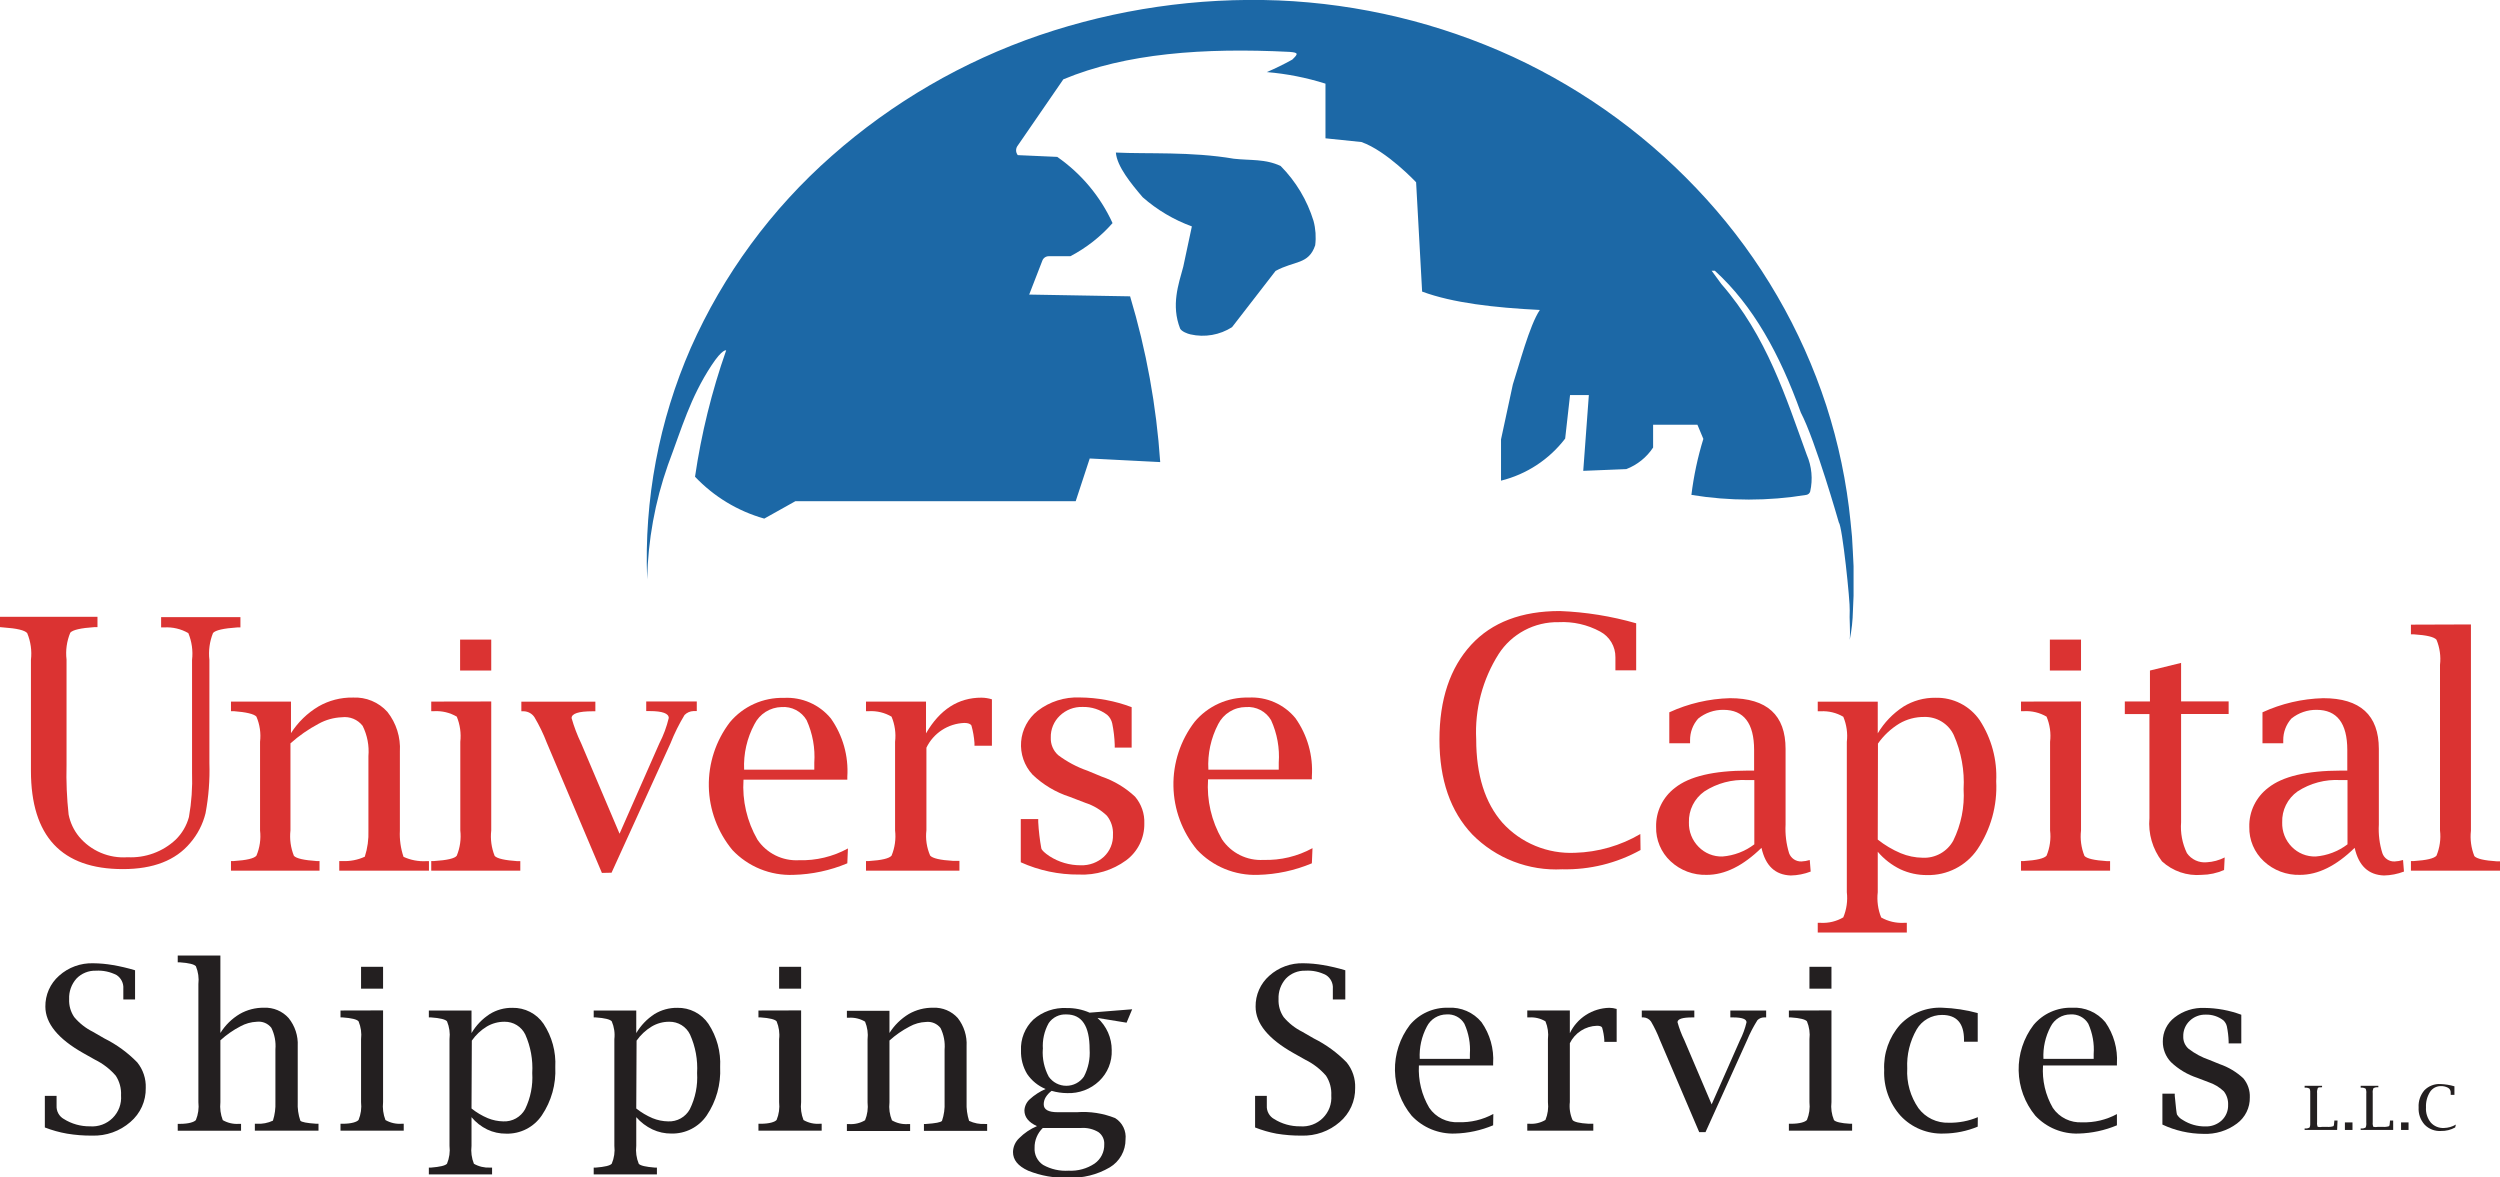 <svg width="206" height="97" viewBox="0 0 206 97" fill="none" xmlns="http://www.w3.org/2000/svg">
<g clip-path="url(#clip0_5_17)">
<path d="M91.948 12.57C94.514 12.698 98.15 12.477 101.674 13.08C103.06 13.233 104.24 13.08 105.523 13.675C106.782 14.946 107.712 16.5 108.235 18.205C108.41 18.859 108.456 19.54 108.372 20.211C107.833 21.817 106.661 21.469 105.104 22.327L101.52 26.959C101.018 27.279 100.457 27.497 99.87 27.599C99.282 27.701 98.68 27.686 98.099 27.554C97.85 27.503 97.371 27.316 97.243 27.078C96.49 25.149 97.106 23.432 97.5 21.979L98.21 18.656C96.719 18.112 95.344 17.297 94.155 16.25C93.214 15.146 92.034 13.709 91.948 12.57Z" fill="#1C68A6"/>
<path d="M152.674 45.445L152.605 44.221L152.486 43.005C152.164 39.745 151.493 36.529 150.484 33.41C148.43 27.119 145.067 21.327 140.612 16.412C136.146 11.476 130.723 7.486 124.668 4.683C118.591 1.893 112.023 0.314 105.335 0.034C98.656 -0.223 91.985 0.748 85.661 2.898C79.354 5.056 73.539 8.432 68.553 12.834C63.57 17.216 59.602 22.617 56.919 28.668C54.295 34.673 53.067 41.189 53.326 47.731C53.393 44.522 53.971 41.344 55.037 38.314C56.192 35.237 56.876 32.773 58.63 30.104C59.554 28.702 59.836 28.872 59.836 28.872C58.648 32.253 57.789 35.739 57.27 39.283C58.823 40.924 60.795 42.117 62.975 42.733L65.542 41.297H88.638L89.793 37.779L95.601 38.076C95.288 33.446 94.456 28.865 93.12 24.418L84.805 24.273L85.892 21.469C85.933 21.363 86.006 21.272 86.101 21.208C86.196 21.145 86.308 21.111 86.422 21.112H88.201C89.518 20.422 90.695 19.497 91.674 18.384C90.674 16.192 89.1 14.307 87.115 12.927L83.865 12.783C83.775 12.67 83.726 12.531 83.726 12.388C83.726 12.244 83.775 12.105 83.865 11.992L87.62 6.536C92.752 4.394 99.168 3.918 106.259 4.275C107.003 4.335 106.986 4.428 106.482 4.913C105.801 5.291 105.102 5.634 104.386 5.941C106.028 6.077 107.649 6.397 109.219 6.893V11.397L112.179 11.703C114.257 12.426 116.687 15.018 116.687 15.018L117.183 24.027C119.706 24.962 123.128 25.353 126.883 25.54C126.028 26.806 125.172 30.112 124.659 31.676L123.684 36.206V39.606C125.792 39.082 127.657 37.859 128.97 36.138L129.372 32.552H130.921L130.459 38.798L134.009 38.654C134.913 38.305 135.685 37.684 136.216 36.878V34.999H139.868L140.356 36.164C139.892 37.67 139.563 39.215 139.372 40.779C142.507 41.294 145.706 41.294 148.841 40.779C148.914 40.767 148.982 40.735 149.038 40.687C149.094 40.639 149.135 40.577 149.158 40.507C149.39 39.491 149.291 38.429 148.876 37.473C147.165 32.773 145.599 27.716 141.844 23.407L141.04 22.31H141.305C144.453 25.174 146.652 29.177 148.388 33.996C149.594 36.291 151.519 43.048 151.519 43.048C151.81 43.362 152.46 49.609 152.417 50.306C152.374 51.003 152.485 51.913 152.417 52.728C152.578 51.931 152.666 51.12 152.682 50.306L152.734 49.091V46.652L152.674 45.445Z" fill="#1C68A6"/>
<path d="M23.977 60.411C24.549 59.511 25.325 58.758 26.244 58.21C27.103 57.715 28.082 57.463 29.075 57.479C29.609 57.452 30.142 57.544 30.635 57.749C31.128 57.953 31.568 58.265 31.924 58.661C32.654 59.588 33.019 60.748 32.95 61.924V68.434C32.913 69.169 33.014 69.904 33.25 70.602C33.83 70.87 34.467 70.993 35.106 70.959H35.346V71.741H27.955V70.95H28.194C28.836 70.983 29.476 70.861 30.059 70.593C30.285 69.894 30.386 69.16 30.358 68.426V62.307C30.431 61.446 30.265 60.582 29.88 59.808C29.681 59.552 29.419 59.352 29.119 59.228C28.819 59.104 28.491 59.061 28.169 59.102C27.497 59.129 26.84 59.312 26.253 59.638C25.417 60.081 24.639 60.623 23.934 61.253V68.426C23.854 69.135 23.951 69.853 24.217 70.517C24.405 70.738 25.072 70.882 26.081 70.95H26.329V71.741H19.033V70.95H19.272C20.316 70.882 20.94 70.738 21.129 70.508C21.407 69.851 21.51 69.134 21.428 68.426V61.125C21.512 60.42 21.409 59.705 21.129 59.051C20.94 58.831 20.273 58.678 19.272 58.601H19.033V57.811H23.977V60.411Z" fill="#DB3332"/>
<path d="M40.478 57.802V68.434C40.398 69.144 40.495 69.862 40.76 70.525C40.949 70.746 41.616 70.891 42.625 70.959H42.873V71.741H35.534V70.95H35.773C36.825 70.882 37.484 70.738 37.638 70.508C37.909 69.849 38.009 69.133 37.929 68.426V61.125C38.008 60.421 37.908 59.708 37.638 59.051C37.075 58.722 36.426 58.565 35.773 58.601H35.534V57.811L40.478 57.802ZM37.912 55.252V52.703H40.478V55.252H37.912Z" fill="#DB3332"/>
<path d="M49.597 71.928L45.063 61.219C44.782 60.483 44.438 59.772 44.036 59.094C43.942 58.953 43.815 58.835 43.667 58.751C43.518 58.667 43.352 58.618 43.181 58.61H42.959V57.819H49.058V58.61H48.81C47.689 58.61 47.099 58.797 47.099 59.171C47.303 59.889 47.569 60.589 47.894 61.261L51.051 68.698L54.327 61.261C54.671 60.595 54.932 59.891 55.106 59.162C55.106 58.788 54.584 58.593 53.54 58.593H53.249V57.802H57.415V58.593H57.141C56.864 58.602 56.6 58.718 56.406 58.916C55.956 59.658 55.569 60.437 55.251 61.244L50.392 71.911L49.597 71.928Z" fill="#DB3332"/>
<path d="M69.819 71.137C68.412 71.728 66.906 72.051 65.379 72.089C64.442 72.126 63.508 71.963 62.64 71.609C61.772 71.256 60.991 70.721 60.349 70.041C59.129 68.564 58.444 66.722 58.407 64.811C58.37 62.901 58.982 61.033 60.144 59.511C60.685 58.863 61.368 58.346 62.14 57.998C62.912 57.651 63.753 57.482 64.601 57.505C65.334 57.465 66.067 57.599 66.739 57.894C67.411 58.19 68.003 58.639 68.467 59.205C69.452 60.607 69.929 62.3 69.819 64.007V64.245H61.264C61.151 65.967 61.549 67.684 62.411 69.183C62.783 69.737 63.294 70.185 63.895 70.484C64.495 70.782 65.163 70.919 65.832 70.882C67.241 70.924 68.635 70.589 69.87 69.913L69.819 71.137ZM61.264 63.42H67.098V62.851C67.18 61.647 66.963 60.441 66.465 59.341C66.257 58.986 65.953 58.696 65.587 58.505C65.221 58.314 64.808 58.23 64.395 58.261C63.932 58.273 63.48 58.41 63.088 58.657C62.697 58.904 62.38 59.252 62.171 59.664C61.55 60.816 61.255 62.114 61.316 63.42H61.264Z" fill="#DB3332"/>
<path d="M76.337 61.61V68.409C76.252 69.121 76.359 69.842 76.645 70.5C76.841 70.729 77.5 70.874 78.501 70.933H79.057V71.741H71.358V70.95H71.606C72.65 70.882 73.266 70.738 73.463 70.508C73.737 69.85 73.837 69.133 73.754 68.426V61.125C73.838 60.421 73.738 59.706 73.463 59.052C72.902 58.722 72.256 58.566 71.606 58.601H71.358V57.811H76.303V60.428C77.443 58.462 78.969 57.482 80.879 57.488C81.169 57.492 81.457 57.538 81.734 57.624V61.448H80.297V61.219C80.262 60.736 80.179 60.258 80.049 59.791C79.972 59.647 79.776 59.57 79.459 59.57C78.801 59.596 78.163 59.799 77.612 60.159C77.062 60.518 76.621 61.02 76.337 61.61Z" fill="#DB3332"/>
<path d="M84.112 71.052V67.491H85.55V67.738C85.589 68.468 85.675 69.194 85.806 69.913C85.858 70.075 86.088 70.287 86.482 70.551C87.246 71.043 88.138 71.303 89.048 71.299C89.756 71.325 90.445 71.071 90.964 70.593C91.21 70.361 91.404 70.08 91.532 69.768C91.661 69.456 91.721 69.12 91.709 68.783C91.74 68.219 91.563 67.663 91.212 67.219C90.712 66.735 90.106 66.372 89.442 66.157L88.133 65.655C86.989 65.283 85.945 64.659 85.079 63.828C84.743 63.463 84.487 63.034 84.325 62.567C84.164 62.099 84.101 61.604 84.14 61.111C84.179 60.619 84.32 60.139 84.554 59.703C84.788 59.267 85.109 58.883 85.498 58.576C86.488 57.811 87.719 57.42 88.971 57.471C90.433 57.482 91.882 57.752 93.248 58.27V61.601H91.854V61.363C91.835 60.778 91.766 60.195 91.649 59.621C91.591 59.346 91.448 59.096 91.238 58.907C90.654 58.465 89.936 58.234 89.202 58.253C88.857 58.242 88.513 58.3 88.191 58.424C87.87 58.548 87.576 58.736 87.329 58.975C87.084 59.208 86.891 59.49 86.763 59.802C86.635 60.114 86.574 60.449 86.585 60.785C86.574 61.054 86.623 61.322 86.728 61.57C86.833 61.819 86.991 62.041 87.192 62.222C87.924 62.772 88.737 63.205 89.604 63.505L90.793 63.998C91.813 64.348 92.746 64.91 93.531 65.647C94.053 66.263 94.325 67.052 94.292 67.857C94.302 68.444 94.171 69.025 93.911 69.553C93.651 70.08 93.268 70.539 92.795 70.891C91.671 71.714 90.297 72.128 88.903 72.064C87.251 72.077 85.616 71.731 84.112 71.052Z" fill="#DB3332"/>
<path d="M108.098 71.137C106.692 71.729 105.186 72.052 103.659 72.089C102.72 72.123 101.784 71.955 100.916 71.597C100.048 71.24 99.268 70.7 98.629 70.015C97.409 68.538 96.727 66.695 96.691 64.784C96.655 62.873 97.269 61.007 98.432 59.485C98.972 58.837 99.653 58.32 100.423 57.972C101.194 57.625 102.034 57.456 102.88 57.479C103.614 57.439 104.347 57.572 105.019 57.868C105.691 58.163 106.283 58.612 106.747 59.179C107.736 60.58 108.212 62.274 108.098 63.981V64.219H99.544C99.426 65.941 99.825 67.66 100.69 69.157C101.061 69.713 101.572 70.163 102.172 70.461C102.773 70.76 103.442 70.896 104.112 70.857C105.521 70.899 106.915 70.565 108.15 69.888L108.098 71.137ZM99.544 63.42H105.369V62.851C105.455 61.647 105.238 60.44 104.736 59.34C104.529 58.985 104.224 58.696 103.858 58.505C103.492 58.314 103.079 58.229 102.666 58.261C102.192 58.263 101.728 58.394 101.325 58.642C100.922 58.889 100.596 59.243 100.382 59.663C99.777 60.82 99.496 62.118 99.57 63.42H99.544Z" fill="#DB3332"/>
<path d="M145.146 69.862C143.623 71.35 142.126 72.089 140.638 72.089C140.091 72.106 139.545 72.016 139.033 71.824C138.521 71.631 138.052 71.34 137.653 70.967C137.265 70.605 136.959 70.166 136.754 69.678C136.549 69.191 136.45 68.665 136.464 68.137C136.449 67.516 136.582 66.901 136.853 66.341C137.123 65.781 137.524 65.293 138.021 64.916C139.201 63.975 141.197 63.502 144.008 63.497H144.539V61.797C144.539 59.587 143.683 58.491 142.015 58.491C141.256 58.48 140.517 58.736 139.928 59.213C139.492 59.706 139.255 60.342 139.261 60.998V61.244H137.55V58.695C139.118 57.972 140.818 57.576 142.546 57.53C145.608 57.53 147.131 58.924 147.131 61.712V67.942C147.088 68.74 147.187 69.54 147.421 70.304C147.497 70.51 147.636 70.686 147.819 70.809C148.002 70.931 148.219 70.992 148.439 70.984C148.672 70.973 148.901 70.933 149.124 70.865L149.201 71.817C148.676 72.019 148.121 72.129 147.558 72.14C146.275 72.089 145.48 71.35 145.146 69.862ZM144.556 69.573V64.278H143.957C142.715 64.209 141.482 64.536 140.441 65.213C140.034 65.501 139.704 65.884 139.481 66.329C139.259 66.774 139.151 67.267 139.167 67.763C139.156 68.135 139.22 68.505 139.357 68.851C139.494 69.197 139.7 69.513 139.962 69.778C140.216 70.04 140.522 70.246 140.861 70.383C141.2 70.521 141.564 70.587 141.93 70.576C142.884 70.5 143.796 70.152 144.556 69.573Z" fill="#DB3332"/>
<path d="M154.727 70.185V73.517C154.646 74.224 154.743 74.939 155.009 75.599C155.578 75.922 156.228 76.075 156.882 76.041H157.122V76.84H149.782V76.041H150.03C150.68 76.076 151.326 75.92 151.887 75.591C152.161 74.936 152.261 74.222 152.178 73.517V61.134C152.262 60.429 152.162 59.715 151.887 59.06C151.326 58.731 150.68 58.574 150.03 58.609H149.782V57.819H154.727V60.428C155.252 59.544 155.975 58.791 156.84 58.227C157.632 57.737 158.549 57.484 159.483 57.496C160.2 57.477 160.91 57.638 161.548 57.963C162.187 58.288 162.732 58.768 163.135 59.357C164.103 60.85 164.576 62.607 164.487 64.38C164.59 66.371 164.044 68.341 162.93 69.998C162.472 70.663 161.854 71.204 161.133 71.572C160.412 71.94 159.609 72.124 158.798 72.106C158.036 72.114 157.282 71.951 156.591 71.63C155.876 71.282 155.24 70.79 154.727 70.185ZM154.727 69.182C155.303 69.639 155.939 70.017 156.617 70.304C157.192 70.543 157.808 70.67 158.431 70.678C158.94 70.701 159.445 70.582 159.89 70.334C160.334 70.086 160.7 69.72 160.946 69.276C161.595 67.957 161.89 66.493 161.801 65.026C161.889 63.496 161.611 61.967 160.988 60.564C160.771 60.106 160.424 59.721 159.989 59.457C159.554 59.192 159.051 59.06 158.542 59.077C157.826 59.072 157.122 59.26 156.506 59.621C155.811 60.044 155.211 60.605 154.744 61.27L154.727 69.182Z" fill="#DB3332"/>
<path d="M171.476 57.802V68.434C171.395 69.144 171.492 69.862 171.758 70.525C171.946 70.746 172.571 70.891 173.623 70.959H173.871V71.741H166.531V70.95H166.779C167.823 70.882 168.439 70.738 168.636 70.508C168.91 69.85 169.01 69.133 168.926 68.426V61.125C169.011 60.421 168.911 59.706 168.636 59.051C168.075 58.722 167.429 58.566 166.779 58.601H166.531V57.811L171.476 57.802ZM168.909 55.252V52.703H171.476V55.252H168.909Z" fill="#DB3332"/>
<path d="M183.263 71.69C182.681 71.945 182.052 72.081 181.415 72.089C180.823 72.139 180.226 72.067 179.663 71.875C179.101 71.683 178.585 71.377 178.148 70.976C177.369 69.955 177 68.682 177.113 67.406V58.839H175.085V57.802H177.156V55.252L179.722 54.623V57.794H183.64V58.831H179.722V67.746C179.654 68.623 179.819 69.502 180.201 70.296C180.381 70.555 180.627 70.762 180.914 70.895C181.201 71.028 181.519 71.082 181.835 71.052C182.351 71.023 182.855 70.887 183.314 70.653L183.263 71.69Z" fill="#DB3332"/>
<path d="M194.024 69.862C192.502 71.35 191.005 72.089 189.516 72.089C188.414 72.122 187.343 71.718 186.539 70.967C186.15 70.606 185.843 70.167 185.636 69.679C185.43 69.192 185.33 68.666 185.342 68.137C185.327 67.516 185.46 66.901 185.731 66.341C186.002 65.781 186.402 65.293 186.899 64.916C188.079 63.975 190.075 63.502 192.887 63.497H193.417V61.797C193.417 59.587 192.561 58.491 190.893 58.491C190.134 58.48 189.395 58.736 188.806 59.213C188.371 59.706 188.133 60.342 188.139 60.998V61.244H186.428V58.695C187.999 57.971 189.702 57.575 191.432 57.53C194.483 57.53 196.012 58.924 196.017 61.712V67.942C195.971 68.74 196.069 69.54 196.308 70.304C196.38 70.511 196.517 70.689 196.699 70.811C196.881 70.934 197.098 70.995 197.318 70.984C197.553 70.973 197.785 70.933 198.01 70.865L198.087 71.817C197.56 72.019 197.001 72.128 196.437 72.14C195.162 72.089 194.358 71.35 194.024 69.862ZM193.434 69.573V64.278H192.844C191.599 64.207 190.363 64.535 189.319 65.213C188.913 65.501 188.584 65.885 188.363 66.33C188.142 66.775 188.036 67.267 188.053 67.763C188.041 68.134 188.104 68.504 188.239 68.85C188.374 69.197 188.579 69.512 188.84 69.778C189.095 70.039 189.401 70.245 189.74 70.383C190.078 70.52 190.442 70.586 190.808 70.576C191.762 70.5 192.674 70.152 193.434 69.573Z" fill="#DB3332"/>
<path d="M203.605 51.454V68.452C203.525 69.161 203.622 69.879 203.887 70.543C204.084 70.763 204.7 70.908 205.76 70.976H206V71.741H198.661V70.951H198.909C199.952 70.882 200.568 70.738 200.765 70.508C201.039 69.85 201.139 69.134 201.056 68.426V54.785C201.138 54.081 201.038 53.367 200.765 52.712C200.568 52.482 199.952 52.337 198.909 52.27H198.661V51.471L203.605 51.454Z" fill="#DB3332"/>
<path d="M0 51.675V50.825H8.032V51.675H7.784C6.655 51.751 5.988 51.904 5.791 52.134C5.5 52.835 5.394 53.598 5.483 54.352V63.021C5.448 64.389 5.505 65.757 5.654 67.117C5.786 67.784 6.08 68.408 6.51 68.936C6.992 69.516 7.607 69.973 8.304 70.269C9 70.565 9.758 70.691 10.513 70.636C11.237 70.673 11.961 70.564 12.642 70.315C13.322 70.067 13.945 69.685 14.473 69.191C15 68.676 15.378 68.031 15.569 67.321C15.782 66.113 15.868 64.885 15.825 63.658V54.377C15.913 53.627 15.807 52.866 15.517 52.168C14.914 51.82 14.22 51.657 13.524 51.7H13.276V50.85H19.811V51.7H19.546C18.417 51.777 17.75 51.93 17.553 52.159C17.271 52.863 17.168 53.625 17.254 54.377V62.876C17.298 64.261 17.192 65.645 16.937 67.007C16.715 67.913 16.281 68.754 15.671 69.463C14.473 70.891 12.634 71.614 10.128 71.614C5.081 71.614 2.555 68.916 2.549 63.522V54.377C2.637 53.627 2.531 52.866 2.241 52.168C2.036 51.93 1.386 51.777 0.265 51.7L0 51.675Z" fill="#DB3332"/>
<path d="M135.181 70.041C133.212 71.133 130.985 71.682 128.731 71.63C127.362 71.702 125.994 71.484 124.717 70.99C123.44 70.496 122.283 69.738 121.323 68.766C119.515 66.862 118.611 64.256 118.611 60.947C118.611 57.638 119.481 55.035 121.22 53.136C122.931 51.275 125.386 50.349 128.525 50.349C130.658 50.431 132.772 50.771 134.821 51.36V55.236H133.11V54.964C133.11 54.692 133.11 54.42 133.11 54.156C133.115 53.723 133.001 53.297 132.779 52.924C132.557 52.55 132.237 52.245 131.853 52.04C130.807 51.472 129.622 51.204 128.431 51.267C127.45 51.248 126.48 51.479 125.615 51.939C124.749 52.399 124.016 53.072 123.487 53.893C122.159 55.991 121.514 58.446 121.639 60.922C121.639 63.862 122.366 66.157 123.804 67.797C124.555 68.624 125.482 69.275 126.518 69.702C127.553 70.13 128.671 70.324 129.791 70.27C131.685 70.214 133.533 69.682 135.163 68.724L135.181 70.041Z" fill="#DB3332"/>
<path d="M192.579 93.107H189.901V92.988H189.944C190.072 92.998 190.201 92.968 190.312 92.903C190.361 92.776 190.378 92.639 190.363 92.504V90.107C190.378 89.972 190.361 89.835 190.312 89.708C190.201 89.643 190.072 89.613 189.944 89.623H189.901V89.47H191.338V89.589C191.133 89.589 191.013 89.589 190.979 89.674C190.93 89.801 190.912 89.938 190.928 90.073V92.47C190.911 92.6 190.929 92.731 190.979 92.852C191.106 92.879 191.237 92.879 191.364 92.852H191.74C191.916 92.87 192.093 92.853 192.262 92.801C192.305 92.801 192.339 92.631 192.348 92.385V92.334H192.613L192.579 93.107Z" fill="#231F20"/>
<path d="M193.22 93.108V92.487H193.845V93.108H193.22Z" fill="#231F20"/>
<path d="M197.198 93.107H194.52V92.988H194.572C194.697 92.997 194.823 92.968 194.931 92.903C194.98 92.776 194.998 92.639 194.982 92.504V90.107C194.998 89.972 194.98 89.835 194.931 89.708C194.823 89.644 194.697 89.614 194.572 89.623H194.52V89.47H195.975V89.589H195.923C195.798 89.58 195.672 89.609 195.564 89.674C195.515 89.801 195.497 89.938 195.513 90.073V92.47C195.496 92.6 195.514 92.731 195.564 92.852C195.691 92.878 195.822 92.878 195.949 92.852H196.334C196.507 92.87 196.681 92.852 196.847 92.801C196.89 92.801 196.924 92.631 196.933 92.385V92.334H197.198V93.107Z" fill="#231F20"/>
<path d="M197.848 93.108V92.487H198.464V93.108H197.848Z" fill="#231F20"/>
<path d="M202.305 92.903C201.947 93.103 201.542 93.203 201.133 93.192C200.884 93.208 200.636 93.17 200.404 93.08C200.172 92.991 199.962 92.852 199.79 92.674C199.441 92.285 199.263 91.774 199.294 91.254C199.263 90.738 199.435 90.229 199.773 89.835C199.944 89.661 200.151 89.525 200.38 89.437C200.608 89.349 200.854 89.311 201.098 89.325C201.487 89.339 201.872 89.402 202.245 89.512V90.218H201.937V90.167C201.941 90.119 201.941 90.07 201.937 90.022C201.94 89.943 201.921 89.864 201.882 89.795C201.842 89.726 201.785 89.669 201.714 89.631C201.523 89.53 201.307 89.483 201.09 89.495C200.919 89.5 200.752 89.545 200.603 89.628C200.454 89.711 200.328 89.829 200.235 89.971C199.996 90.353 199.88 90.797 199.901 91.246C199.871 91.697 200.012 92.142 200.294 92.495C200.43 92.648 200.6 92.768 200.79 92.846C200.979 92.924 201.184 92.958 201.389 92.946C201.733 92.936 202.069 92.84 202.365 92.665L202.305 92.903Z" fill="#231F20"/>
<path d="M3.695 92.903V90.302H4.662V90.439C4.662 90.745 4.662 90.974 4.662 91.118C4.651 91.337 4.7 91.555 4.806 91.747C4.912 91.939 5.069 92.098 5.261 92.206C5.903 92.609 6.649 92.818 7.408 92.81C7.752 92.837 8.097 92.789 8.421 92.671C8.745 92.552 9.039 92.365 9.282 92.123C9.526 91.88 9.714 91.588 9.834 91.267C9.953 90.945 10.001 90.602 9.974 90.26C10.005 89.687 9.852 89.118 9.538 88.637C9.062 88.088 8.48 87.64 7.827 87.319L6.86 86.775C4.785 85.603 3.744 84.328 3.738 82.951C3.731 82.47 3.828 81.993 4.022 81.553C4.217 81.113 4.505 80.72 4.867 80.401C5.638 79.708 6.651 79.339 7.69 79.373C8.224 79.378 8.756 79.427 9.281 79.517C9.906 79.623 10.523 79.767 11.129 79.951V82.356H10.162V82.194C10.162 81.871 10.162 81.625 10.162 81.472C10.179 81.254 10.137 81.035 10.041 80.838C9.945 80.641 9.798 80.472 9.615 80.35C9.088 80.076 8.497 79.95 7.904 79.985C7.607 79.975 7.311 80.027 7.035 80.139C6.759 80.25 6.511 80.418 6.304 80.631C5.887 81.097 5.669 81.707 5.697 82.33C5.673 82.855 5.82 83.374 6.116 83.809C6.538 84.311 7.059 84.722 7.647 85.016L8.605 85.569C9.612 86.07 10.525 86.737 11.309 87.54C11.79 88.136 12.04 88.885 12.01 89.648C12.021 90.18 11.913 90.707 11.694 91.192C11.475 91.677 11.15 92.107 10.744 92.453C9.874 93.212 8.745 93.613 7.587 93.575C6.897 93.58 6.207 93.526 5.526 93.413C4.9 93.304 4.287 93.133 3.695 92.903Z" fill="#231F20"/>
<path d="M18.16 85.118C18.557 84.478 19.103 83.942 19.751 83.554C20.362 83.204 21.057 83.025 21.762 83.036C22.14 83.021 22.518 83.089 22.867 83.236C23.216 83.383 23.528 83.605 23.78 83.886C24.307 84.536 24.575 85.356 24.533 86.189V90.812C24.507 91.331 24.579 91.85 24.747 92.342C24.841 92.461 25.286 92.546 26.064 92.597H26.244V93.167H21V92.597H21.163C21.619 92.624 22.075 92.537 22.489 92.342C22.647 91.848 22.716 91.331 22.694 90.812V86.469C22.746 85.858 22.631 85.245 22.36 84.693C22.221 84.514 22.038 84.373 21.828 84.285C21.618 84.198 21.389 84.165 21.163 84.192C20.686 84.212 20.22 84.343 19.803 84.574C19.207 84.884 18.655 85.269 18.16 85.722V90.821C18.107 91.323 18.174 91.829 18.357 92.3C18.759 92.531 19.22 92.638 19.683 92.606H19.863V93.175H14.645V92.606H14.824C15.56 92.606 16.005 92.453 16.142 92.291C16.333 91.826 16.404 91.32 16.347 90.821V81.09C16.405 80.59 16.334 80.084 16.142 79.619C16.005 79.458 15.56 79.347 14.824 79.296H14.645V78.735H18.16V85.118Z" fill="#231F20"/>
<path d="M31.565 83.257V90.813C31.511 91.314 31.578 91.821 31.761 92.292C32.163 92.523 32.624 92.629 33.087 92.598H33.267V93.167H28.058V92.598H28.229C28.973 92.598 29.409 92.445 29.546 92.283C29.738 91.818 29.808 91.312 29.751 90.813V85.629C29.81 85.129 29.74 84.623 29.546 84.158C29.409 83.997 28.973 83.886 28.229 83.835H28.058V83.266L31.565 83.257ZM29.751 81.464V79.662H31.565V81.464H29.751Z" fill="#231F20"/>
<path d="M38.853 92.054V94.416C38.794 94.918 38.862 95.426 39.05 95.895C39.452 96.124 39.912 96.233 40.375 96.21H40.547V96.771H35.337V96.21H35.517C36.252 96.15 36.697 96.048 36.834 95.887C37.027 95.422 37.097 94.916 37.039 94.416V85.628C37.099 85.129 37.028 84.623 36.834 84.158C36.697 83.996 36.252 83.886 35.517 83.835H35.337V83.266H38.853V85.127C39.223 84.498 39.736 83.962 40.35 83.563C40.911 83.214 41.561 83.034 42.223 83.045C42.727 83.034 43.226 83.15 43.675 83.38C44.123 83.61 44.506 83.947 44.789 84.362C45.485 85.42 45.823 86.67 45.756 87.931C45.825 89.342 45.435 90.736 44.644 91.909C44.322 92.385 43.885 92.773 43.372 93.036C42.859 93.299 42.287 93.429 41.71 93.413C41.172 93.419 40.639 93.303 40.153 93.073C39.651 92.829 39.208 92.482 38.853 92.054ZM38.853 91.34C39.261 91.667 39.713 91.936 40.196 92.139C40.603 92.305 41.038 92.395 41.479 92.402C41.841 92.418 42.201 92.332 42.517 92.155C42.833 91.977 43.093 91.716 43.267 91.399C43.718 90.472 43.921 89.444 43.857 88.416C43.922 87.329 43.726 86.242 43.284 85.246C43.13 84.926 42.887 84.657 42.584 84.47C42.281 84.283 41.93 84.187 41.573 84.192C41.062 84.189 40.559 84.324 40.119 84.583C39.627 84.88 39.205 85.277 38.878 85.747L38.853 91.34Z" fill="#231F20"/>
<path d="M52.428 92.054V94.416C52.37 94.919 52.441 95.427 52.633 95.895C52.762 96.048 53.206 96.15 53.959 96.21H54.13V96.771H48.921V96.21H49.092C49.836 96.15 50.273 96.048 50.409 95.887C50.606 95.423 50.68 94.917 50.623 94.416V85.629C50.681 85.128 50.608 84.622 50.409 84.158C50.273 83.997 49.836 83.886 49.092 83.835H48.921V83.266H52.428V85.127C52.799 84.498 53.311 83.963 53.925 83.563C54.49 83.216 55.143 83.036 55.807 83.045C56.312 83.033 56.811 83.147 57.26 83.378C57.708 83.608 58.091 83.946 58.373 84.362C59.069 85.42 59.407 86.67 59.34 87.932C59.411 89.341 59.025 90.736 58.236 91.909C57.916 92.38 57.482 92.764 56.974 93.025C56.466 93.287 55.9 93.417 55.328 93.405C54.787 93.41 54.252 93.294 53.763 93.065C53.252 92.823 52.798 92.479 52.428 92.054ZM52.428 91.34C52.837 91.665 53.289 91.934 53.771 92.139C54.178 92.306 54.614 92.395 55.054 92.402C55.417 92.419 55.777 92.334 56.093 92.156C56.409 91.979 56.669 91.716 56.842 91.399C57.298 90.473 57.505 89.445 57.441 88.416C57.505 87.328 57.306 86.241 56.859 85.246C56.706 84.925 56.463 84.656 56.16 84.469C55.857 84.282 55.505 84.186 55.148 84.192C54.639 84.189 54.139 84.324 53.703 84.583C53.21 84.882 52.785 85.278 52.454 85.748L52.428 91.34Z" fill="#231F20"/>
<path d="M66.012 83.257V90.813C65.954 91.314 66.021 91.823 66.209 92.292C66.61 92.524 67.072 92.631 67.535 92.598H67.706V93.167H62.496V92.598H62.676C63.412 92.598 63.856 92.445 63.993 92.283C64.185 91.818 64.255 91.312 64.199 90.813V85.629C64.258 85.129 64.187 84.623 63.993 84.158C63.856 83.997 63.412 83.886 62.676 83.835H62.496V83.266L66.012 83.257ZM64.199 81.464V79.662H66.012V81.464H64.199Z" fill="#231F20"/>
<path d="M73.292 85.118C73.693 84.482 74.238 83.947 74.883 83.555C75.494 83.205 76.188 83.026 76.893 83.036C77.273 83.02 77.652 83.087 78.003 83.234C78.353 83.381 78.667 83.604 78.92 83.886C79.436 84.547 79.694 85.371 79.647 86.206V90.83C79.625 91.348 79.695 91.866 79.853 92.36C80.266 92.554 80.722 92.642 81.178 92.615H81.341V93.184H76.132V92.615H76.303C77.081 92.564 77.526 92.479 77.62 92.36C77.788 91.868 77.86 91.349 77.834 90.83V86.487C77.886 85.876 77.771 85.262 77.5 84.71C77.361 84.531 77.178 84.391 76.968 84.303C76.758 84.215 76.529 84.183 76.303 84.209C75.825 84.227 75.359 84.358 74.942 84.591C74.345 84.903 73.79 85.288 73.292 85.739V90.838C73.234 91.341 73.305 91.849 73.497 92.317C73.898 92.55 74.36 92.656 74.823 92.623H74.994V93.192H69.784V92.623H69.956C70.419 92.656 70.883 92.547 71.281 92.309C71.473 91.843 71.544 91.338 71.487 90.838V85.654C71.546 85.154 71.475 84.648 71.281 84.183C70.882 83.945 70.42 83.832 69.956 83.861H69.784V83.291H73.292V85.118Z" fill="#231F20"/>
<path d="M85.447 92.793C84.754 92.479 84.412 92.045 84.412 91.501C84.42 91.327 84.463 91.157 84.538 90.999C84.613 90.842 84.718 90.701 84.848 90.583C85.233 90.229 85.676 89.942 86.157 89.734C85.538 89.477 85.008 89.046 84.634 88.493C84.286 87.91 84.111 87.241 84.13 86.563C84.107 86.091 84.186 85.619 84.362 85.179C84.537 84.74 84.805 84.342 85.148 84.014C85.902 83.352 86.888 83.01 87.893 83.062C88.544 83.052 89.189 83.182 89.784 83.444L93.291 83.164L92.829 84.269L90.434 83.878C90.805 84.214 91.101 84.623 91.303 85.08C91.505 85.537 91.608 86.031 91.606 86.529C91.625 87.003 91.542 87.475 91.364 87.915C91.186 88.354 90.915 88.751 90.571 89.079C90.221 89.412 89.808 89.671 89.355 89.842C88.902 90.012 88.42 90.091 87.936 90.073C87.502 90.07 87.07 90.007 86.653 89.886C86.458 90.029 86.292 90.208 86.165 90.413C86.058 90.591 86.002 90.793 86.003 91C86.003 91.433 86.388 91.646 87.149 91.646H88.74C89.813 91.566 90.89 91.732 91.888 92.13C92.183 92.314 92.42 92.576 92.571 92.888C92.722 93.199 92.782 93.546 92.744 93.89C92.748 94.353 92.629 94.809 92.401 95.213C92.173 95.617 91.843 95.955 91.443 96.193C90.409 96.799 89.221 97.094 88.022 97.043C86.892 97.085 85.767 96.888 84.72 96.465C83.865 96.074 83.471 95.564 83.471 94.927C83.475 94.713 83.521 94.502 83.608 94.306C83.695 94.111 83.82 93.934 83.976 93.788C84.396 93.364 84.896 93.026 85.447 92.793ZM85.926 92.946C85.709 93.156 85.538 93.408 85.421 93.686C85.302 93.968 85.243 94.272 85.25 94.578C85.232 94.854 85.287 95.129 85.41 95.377C85.534 95.625 85.72 95.836 85.952 95.989C86.592 96.347 87.323 96.512 88.056 96.465C88.814 96.504 89.564 96.299 90.195 95.878C90.448 95.701 90.653 95.463 90.792 95.187C90.931 94.911 90.999 94.606 90.99 94.297C91.003 94.102 90.966 93.907 90.882 93.731C90.798 93.554 90.67 93.401 90.511 93.286C90.079 93.028 89.577 92.909 89.074 92.946H85.926ZM85.926 86.453C85.875 87.237 86.044 88.019 86.414 88.714C86.576 88.947 86.792 89.137 87.045 89.269C87.297 89.401 87.578 89.469 87.864 89.469C88.149 89.469 88.43 89.401 88.682 89.269C88.935 89.137 89.151 88.947 89.313 88.714C89.676 88.02 89.838 87.241 89.784 86.461C89.784 84.549 89.151 83.589 87.876 83.589C87.591 83.572 87.306 83.629 87.05 83.754C86.794 83.879 86.574 84.068 86.414 84.303C86.047 84.958 85.881 85.705 85.935 86.453H85.926Z" fill="#231F20"/>
<path d="M103.419 92.903V90.302H104.386V90.439C104.386 90.745 104.386 90.974 104.386 91.118C104.374 91.337 104.424 91.555 104.53 91.747C104.636 91.939 104.793 92.098 104.985 92.206C105.627 92.609 106.372 92.818 107.132 92.81C107.476 92.837 107.821 92.789 108.145 92.671C108.468 92.552 108.762 92.365 109.006 92.123C109.25 91.88 109.438 91.588 109.558 91.267C109.677 90.945 109.725 90.602 109.698 90.26C109.729 89.687 109.576 89.118 109.262 88.637C108.786 88.088 108.204 87.64 107.551 87.319L106.584 86.775C104.503 85.603 103.462 84.328 103.462 82.951C103.454 82.47 103.551 81.993 103.746 81.553C103.941 81.113 104.229 80.72 104.591 80.401C105.362 79.708 106.374 79.339 107.414 79.373C107.947 79.378 108.479 79.427 109.005 79.517C109.629 79.623 110.247 79.767 110.853 79.951V82.356H109.826V82.194C109.826 81.871 109.826 81.625 109.826 81.472C109.844 81.253 109.801 81.033 109.703 80.835C109.605 80.638 109.456 80.47 109.27 80.35C108.745 80.074 108.153 79.948 107.559 79.985C107.262 79.975 106.966 80.027 106.69 80.139C106.415 80.25 106.166 80.418 105.96 80.631C105.542 81.097 105.324 81.707 105.352 82.33C105.328 82.855 105.475 83.374 105.772 83.809C106.194 84.311 106.715 84.722 107.303 85.016L108.261 85.569C109.267 86.07 110.181 86.737 110.964 87.54C111.446 88.136 111.695 88.885 111.665 89.648C111.674 90.179 111.566 90.706 111.347 91.191C111.128 91.675 110.804 92.106 110.399 92.453C109.529 93.212 108.4 93.613 107.243 93.575C106.552 93.58 105.863 93.526 105.181 93.413C104.579 93.3 103.989 93.129 103.419 92.903Z" fill="#231F20"/>
<path d="M123.034 92.725C122.036 93.145 120.969 93.376 119.886 93.405C119.22 93.428 118.557 93.308 117.942 93.055C117.326 92.801 116.773 92.419 116.319 91.934C115.454 90.884 114.97 89.576 114.944 88.22C114.917 86.864 115.35 85.538 116.173 84.455C116.558 83.996 117.043 83.629 117.591 83.383C118.14 83.138 118.737 83.019 119.338 83.036C119.857 83.006 120.375 83.098 120.851 83.305C121.326 83.511 121.746 83.827 122.076 84.226C122.774 85.218 123.112 86.417 123.034 87.625V87.795H116.918C116.851 89.018 117.149 90.233 117.773 91.288C118.039 91.675 118.4 91.987 118.823 92.194C119.246 92.401 119.715 92.496 120.185 92.47C121.184 92.502 122.174 92.268 123.051 91.79L123.034 92.725ZM116.986 87.251H121.118V86.852C121.177 85.995 121.021 85.136 120.664 84.353C120.516 84.101 120.299 83.896 120.039 83.761C119.779 83.626 119.486 83.566 119.193 83.588C118.857 83.59 118.529 83.684 118.244 83.859C117.958 84.035 117.727 84.285 117.576 84.583C117.141 85.403 116.937 86.325 116.986 87.251Z" fill="#231F20"/>
<path d="M129.355 85.96V90.813C129.297 91.316 129.374 91.826 129.578 92.291C129.714 92.453 130.159 92.555 130.895 92.597H131.288V93.167H125.848V92.597H126.019C126.483 92.631 126.946 92.521 127.345 92.283C127.537 91.818 127.607 91.312 127.55 90.813V85.628C127.61 85.129 127.539 84.622 127.345 84.158C126.946 83.919 126.484 83.807 126.019 83.835H125.848V83.265H129.355V85.135C129.648 84.523 130.106 84.003 130.678 83.634C131.251 83.265 131.915 83.061 132.597 83.044C132.806 83.045 133.014 83.076 133.213 83.138V85.849H132.195V85.688C132.171 85.345 132.11 85.006 132.016 84.676C131.964 84.574 131.827 84.523 131.596 84.523C131.126 84.536 130.668 84.676 130.273 84.93C129.878 85.183 129.56 85.539 129.355 85.96Z" fill="#231F20"/>
<path d="M140.014 93.286L136.772 85.688C136.571 85.165 136.328 84.659 136.045 84.175C135.976 84.076 135.886 83.994 135.78 83.935C135.675 83.876 135.558 83.842 135.437 83.835H135.283V83.266H139.612V83.835H139.44C138.645 83.835 138.234 83.963 138.226 84.226C138.367 84.738 138.556 85.236 138.79 85.713L141.04 91L143.367 85.73C143.609 85.255 143.793 84.753 143.914 84.234C143.914 83.971 143.546 83.835 142.802 83.835H142.58V83.266H145.531V83.835H145.343C145.143 83.839 144.952 83.922 144.812 84.064C144.481 84.589 144.195 85.141 143.957 85.713L140.535 93.286H140.014Z" fill="#231F20"/>
<path d="M150.912 83.257V90.813C150.854 91.315 150.924 91.824 151.117 92.292C151.245 92.445 151.69 92.555 152.443 92.598H152.614V93.167H147.404V92.598H147.575C148.32 92.598 148.756 92.445 148.893 92.283C149.084 91.818 149.155 91.312 149.098 90.813V85.629C149.157 85.129 149.087 84.623 148.893 84.158C148.756 83.997 148.32 83.886 147.575 83.835H147.404V83.266L150.912 83.257ZM149.098 81.464V79.662H150.912V81.464H149.098Z" fill="#231F20"/>
<path d="M162.964 92.836C162.078 93.203 161.128 93.397 160.167 93.405C159.505 93.43 158.845 93.313 158.233 93.062C157.62 92.811 157.069 92.433 156.617 91.952C155.685 90.916 155.197 89.558 155.257 88.17C155.189 86.804 155.658 85.466 156.566 84.439C157.011 83.968 157.554 83.599 158.156 83.357C158.759 83.115 159.407 83.006 160.056 83.036C161.039 83.07 162.016 83.219 162.964 83.478V85.841H161.835V85.68C161.835 84.32 161.236 83.631 160.022 83.631C159.599 83.629 159.183 83.738 158.817 83.947C158.45 84.156 158.146 84.457 157.934 84.821C157.371 85.799 157.1 86.917 157.156 88.042C157.092 89.204 157.417 90.355 158.08 91.314C158.367 91.701 158.744 92.012 159.179 92.221C159.615 92.43 160.095 92.53 160.578 92.513C161.4 92.529 162.216 92.373 162.973 92.054L162.964 92.836Z" fill="#231F20"/>
<path d="M174.435 92.725C173.435 93.145 172.364 93.375 171.279 93.405C170.613 93.428 169.95 93.308 169.335 93.055C168.719 92.801 168.166 92.419 167.712 91.935C166.847 90.885 166.363 89.576 166.337 88.22C166.31 86.864 166.743 85.538 167.566 84.456C167.951 83.996 168.436 83.629 168.984 83.384C169.533 83.138 170.13 83.019 170.731 83.036C171.251 83.005 171.771 83.097 172.248 83.304C172.725 83.511 173.146 83.827 173.477 84.226C174.172 85.22 174.509 86.418 174.435 87.626V87.796H168.345C168.26 89.017 168.542 90.236 169.157 91.297C169.422 91.685 169.783 91.998 170.206 92.205C170.629 92.412 171.099 92.506 171.57 92.479C172.569 92.51 173.558 92.276 174.435 91.799V92.725ZM168.379 87.252H172.519V86.852C172.58 85.996 172.427 85.137 172.074 84.353C171.925 84.102 171.709 83.898 171.449 83.763C171.189 83.627 170.896 83.567 170.603 83.588C170.266 83.59 169.936 83.683 169.65 83.859C169.363 84.034 169.13 84.285 168.978 84.583C168.54 85.403 168.333 86.325 168.379 87.252Z" fill="#231F20"/>
<path d="M178.182 92.665V90.116H179.2V90.294C179.286 91.204 179.345 91.713 179.38 91.832C179.497 92.027 179.666 92.186 179.867 92.291C180.418 92.642 181.06 92.826 181.715 92.818C182.213 92.838 182.699 92.661 183.066 92.325C183.242 92.16 183.38 91.959 183.471 91.736C183.563 91.513 183.605 91.274 183.597 91.034C183.614 90.636 183.49 90.245 183.246 89.929C182.889 89.586 182.46 89.328 181.989 89.172L181.056 88.815C180.248 88.549 179.508 88.108 178.892 87.523C178.453 87.066 178.21 86.456 178.216 85.824C178.212 85.44 178.297 85.06 178.467 84.714C178.636 84.369 178.884 84.068 179.191 83.835C179.893 83.291 180.766 83.014 181.655 83.053C182.69 83.064 183.714 83.254 184.683 83.614V85.977H183.64V85.815C183.627 85.398 183.578 84.983 183.494 84.574C183.449 84.382 183.348 84.208 183.203 84.073C182.79 83.756 182.279 83.591 181.758 83.605C181.514 83.598 181.27 83.639 181.043 83.727C180.815 83.814 180.607 83.946 180.432 84.115C180.257 84.28 180.12 84.48 180.029 84.701C179.937 84.922 179.894 85.16 179.901 85.399C179.893 85.59 179.928 85.781 180.003 85.958C180.079 86.134 180.193 86.292 180.338 86.419C180.853 86.816 181.431 87.126 182.048 87.337L182.904 87.685C183.626 87.934 184.287 88.331 184.846 88.849C185.216 89.289 185.408 89.849 185.385 90.422C185.394 90.839 185.303 91.254 185.118 91.629C184.934 92.005 184.661 92.331 184.324 92.58C183.53 93.174 182.553 93.474 181.561 93.43C180.392 93.424 179.238 93.163 178.182 92.665Z" fill="#231F20"/>
</g>
<defs>
<clipPath id="clip0_5_17">
<rect width="206" height="97" fill="white"/>
</clipPath>
</defs>
</svg>
